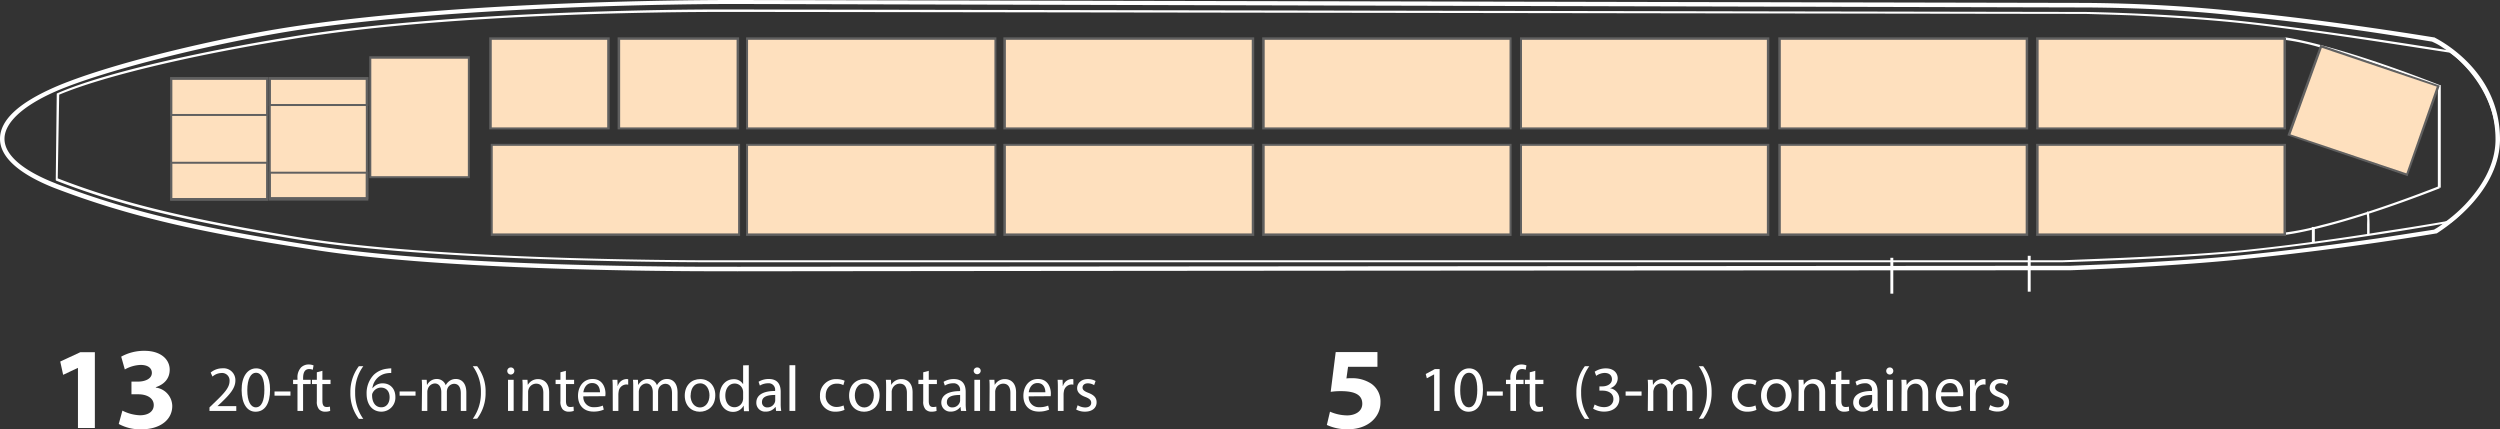 <svg xmlns="http://www.w3.org/2000/svg" viewBox="0 0 857.86 147.3"><rect x="0" y="0" width="857.86" height="147.3" fill="#333333" stroke="none"/><defs><style>.cls-1,.cls-2{fill:#fff;}.cls-2{fill-rule:evenodd;}.cls-3{fill:#fee0be;}.cls-4{fill:#606060;}</style></defs><g id="Capa_2" data-name="Capa 2"><g id="Layer_1" data-name="Layer 1"><path class="cls-1" d="M71.88,141v-1.2l1.53-1.48c3.68-3.5,5.34-5.36,5.36-7.53A2.57,2.57,0,0,0,75.91,128a4.85,4.85,0,0,0-3,1.22l-.62-1.38a6.3,6.3,0,0,1,4.07-1.46,4.06,4.06,0,0,1,4.41,4.19c0,2.65-1.93,4.8-5,7.72l-1.15,1.07v0h6.46V141Z"></path><path class="cls-1" d="M92.67,133.69c0,4.89-1.81,7.59-5,7.59-2.81,0-4.72-2.64-4.76-7.39s2.08-7.49,5-7.49S92.67,129.1,92.67,133.69Zm-7.81.22c0,3.74,1.15,5.87,2.92,5.87,2,0,2.94-2.33,2.94-6s-.9-5.87-2.92-5.87C86.1,127.91,84.86,130,84.86,133.91Z"></path><path class="cls-1" d="M99.67,134.33v1.44H94.2v-1.44Z"></path><path class="cls-1" d="M102.08,141V131.8h-1.51v-1.48h1.51v-.51a5,5,0,0,1,1.24-3.74,3.71,3.71,0,0,1,2.61-1,4.58,4.58,0,0,1,1.66.31l-.26,1.51a3,3,0,0,0-1.24-.25c-1.66,0-2.08,1.47-2.08,3.1v.58h2.59v1.48H104V141Z"></path><path class="cls-1" d="M110.63,127.24v3.08h2.79v1.48h-2.79v5.78c0,1.33.37,2.08,1.46,2.08a4.25,4.25,0,0,0,1.13-.13l.08,1.46a4.59,4.59,0,0,1-1.72.27,2.72,2.72,0,0,1-2.11-.82,4,4,0,0,1-.75-2.79V131.8h-1.66v-1.48h1.66v-2.57Z"></path><path class="cls-1" d="M124.66,125.67a14.59,14.59,0,0,0-2.79,9.06,15,15,0,0,0,2.79,9h-1.53a14.34,14.34,0,0,1-2.9-9,14.65,14.65,0,0,1,2.9-9.06Z"></path><path class="cls-1" d="M134.25,128a7.07,7.07,0,0,0-1.46.09,5.84,5.84,0,0,0-5,5.11h.07a4.27,4.27,0,0,1,3.47-1.66c2.55,0,4.34,1.84,4.34,4.65a4.81,4.81,0,0,1-4.78,5.07c-3.08,0-5.09-2.39-5.09-6.13a9.08,9.08,0,0,1,2.43-6.49,7.85,7.85,0,0,1,4.61-2.12,9.39,9.39,0,0,1,1.42-.12Zm-.56,8.3c0-2.06-1.17-3.3-3-3.3a3.2,3.2,0,0,0-2.79,1.77,1.6,1.6,0,0,0-.22.87c0,2.37,1.12,4.12,3.16,4.12C132.56,139.78,133.69,138.38,133.69,136.32Z"></path><path class="cls-1" d="M142.59,134.33v1.44h-5.47v-1.44Z"></path><path class="cls-1" d="M144.81,133.22c0-1.11,0-2-.09-2.9h1.7l.09,1.73h.07a3.67,3.67,0,0,1,3.36-2,3.18,3.18,0,0,1,3,2.14h0a4.45,4.45,0,0,1,1.19-1.39,3.67,3.67,0,0,1,2.37-.75c1.42,0,3.52.93,3.52,4.65V141h-1.9V135c0-2.06-.75-3.3-2.32-3.3a2.54,2.54,0,0,0-2.31,1.77,3.2,3.2,0,0,0-.15,1V141h-1.91v-6.42c0-1.71-.75-3-2.23-3a2.66,2.66,0,0,0-2.42,2,2.7,2.7,0,0,0-.15.95V141h-1.9Z"></path><path class="cls-1" d="M162.23,143.72a15,15,0,0,0,2.79-9.06,14.71,14.71,0,0,0-2.79-9h1.5a14.09,14.09,0,0,1,2.9,9,14.39,14.39,0,0,1-2.9,9Z"></path><path class="cls-1" d="M176.49,127.31a1.21,1.21,0,0,1-2.42,0,1.19,1.19,0,0,1,1.22-1.22A1.16,1.16,0,0,1,176.49,127.31ZM174.32,141V130.32h1.94V141Z"></path><path class="cls-1" d="M179.34,133.22c0-1.11,0-2-.09-2.9H181l.11,1.77h0a4,4,0,0,1,3.55-2c1.48,0,3.78.88,3.78,4.56V141h-2v-6.18c0-1.73-.64-3.17-2.47-3.17a2.77,2.77,0,0,0-2.62,2,2.71,2.71,0,0,0-.13.9V141h-1.95Z"></path><path class="cls-1" d="M194.17,127.24v3.08H197v1.48h-2.79v5.78c0,1.33.38,2.08,1.46,2.08a4.19,4.19,0,0,0,1.13-.13l.09,1.46a4.59,4.59,0,0,1-1.72.27,2.72,2.72,0,0,1-2.11-.82,4,4,0,0,1-.75-2.79V131.8h-1.66v-1.48h1.66v-2.57Z"></path><path class="cls-1" d="M200.17,136a3.44,3.44,0,0,0,3.68,3.72,7.12,7.12,0,0,0,3-.55l.33,1.39a8.68,8.68,0,0,1-3.57.67c-3.3,0-5.27-2.17-5.27-5.4s1.91-5.78,5-5.78c3.5,0,4.43,3.07,4.43,5a7.65,7.65,0,0,1-.07.9Zm5.72-1.39c0-1.24-.51-3.17-2.71-3.17-2,0-2.83,1.82-3,3.17Z"></path><path class="cls-1" d="M210.25,133.66c0-1.26,0-2.34-.09-3.34h1.7l.07,2.1H212a3.2,3.2,0,0,1,3-2.34,2.34,2.34,0,0,1,.56.06V132a3.21,3.21,0,0,0-.67-.07,2.74,2.74,0,0,0-2.61,2.51,5.82,5.82,0,0,0-.09.9V141h-1.92Z"></path><path class="cls-1" d="M217.29,133.22c0-1.11,0-2-.09-2.9h1.7l.09,1.73h.07a3.69,3.69,0,0,1,3.36-2,3.18,3.18,0,0,1,3,2.14h0a4.35,4.35,0,0,1,1.2-1.39,3.63,3.63,0,0,1,2.36-.75c1.42,0,3.52.93,3.52,4.65V141h-1.9V135c0-2.06-.75-3.3-2.32-3.3a2.54,2.54,0,0,0-2.31,1.77,3.2,3.2,0,0,0-.15,1V141H224v-6.42c0-1.71-.75-3-2.23-3a2.67,2.67,0,0,0-2.42,2,2.7,2.7,0,0,0-.15.95V141h-1.9Z"></path><path class="cls-1" d="M245.45,135.59c0,4-2.75,5.69-5.34,5.69-2.9,0-5.14-2.13-5.14-5.51,0-3.59,2.35-5.69,5.32-5.69S245.45,132.31,245.45,135.59Zm-8.5.11c0,2.35,1.35,4.12,3.25,4.12s3.25-1.75,3.25-4.16c0-1.82-.9-4.12-3.21-4.12S237,133.66,237,135.7Z"></path><path class="cls-1" d="M256.94,125.32v13c0,.95,0,2,.08,2.77h-1.74l-.09-1.86h-.05a4,4,0,0,1-3.65,2.1c-2.59,0-4.58-2.19-4.58-5.45,0-3.56,2.19-5.75,4.8-5.75a3.56,3.56,0,0,1,3.23,1.64H255v-6.4ZM255,134.68a3.32,3.32,0,0,0-.09-.82,2.86,2.86,0,0,0-2.81-2.25c-2,0-3.21,1.77-3.21,4.13,0,2.17,1.06,4,3.16,4a2.94,2.94,0,0,0,2.86-2.33,3.18,3.18,0,0,0,.09-.84Z"></path><path class="cls-1" d="M266.3,141l-.15-1.35h-.07a4,4,0,0,1-3.28,1.59,3,3,0,0,1-3.27-3.08c0-2.59,2.3-4,6.44-4V134a2.21,2.21,0,0,0-2.44-2.48,5.44,5.44,0,0,0-2.79.79L260.3,131a6.62,6.62,0,0,1,3.52-.95c3.28,0,4.07,2.23,4.07,4.38v4a15.38,15.38,0,0,0,.18,2.57Zm-.29-5.47c-2.12,0-4.54.33-4.54,2.41a1.73,1.73,0,0,0,1.84,1.86,2.66,2.66,0,0,0,2.59-1.79,1.93,1.93,0,0,0,.11-.62Z"></path><path class="cls-1" d="M270.9,125.32h2V141h-2Z"></path><path class="cls-1" d="M289.79,140.64a7.28,7.28,0,0,1-3.08.62,5.09,5.09,0,0,1-5.33-5.47,5.44,5.44,0,0,1,5.75-5.69,6.61,6.61,0,0,1,2.7.55l-.44,1.51a4.44,4.44,0,0,0-2.26-.51c-2.46,0-3.78,1.82-3.78,4a3.67,3.67,0,0,0,3.72,4,5.64,5.64,0,0,0,2.39-.53Z"></path><path class="cls-1" d="M301.83,135.59c0,4-2.74,5.69-5.33,5.69-2.9,0-5.14-2.13-5.14-5.51,0-3.59,2.35-5.69,5.31-5.69S301.83,132.31,301.83,135.59Zm-8.5.11c0,2.35,1.35,4.12,3.25,4.12s3.26-1.75,3.26-4.16c0-1.82-.91-4.12-3.21-4.12S293.33,133.66,293.33,135.7Z"></path><path class="cls-1" d="M304.07,133.22c0-1.11,0-2-.09-2.9h1.73l.11,1.77h0a3.93,3.93,0,0,1,3.54-2c1.49,0,3.79.88,3.79,4.56V141h-1.95v-6.18c0-1.73-.64-3.17-2.48-3.17a2.77,2.77,0,0,0-2.61,2,2.71,2.71,0,0,0-.13.9V141h-1.95Z"></path><path class="cls-1" d="M318.7,127.24v3.08h2.79v1.48H318.7v5.78c0,1.33.38,2.08,1.46,2.08a4.19,4.19,0,0,0,1.13-.13l.09,1.46a4.65,4.65,0,0,1-1.73.27,2.7,2.7,0,0,1-2.1-.82,4,4,0,0,1-.75-2.79V131.8h-1.66v-1.48h1.66v-2.57Z"></path><path class="cls-1" d="M329.75,141l-.16-1.35h-.06a4,4,0,0,1-3.28,1.59A3.06,3.06,0,0,1,323,138.2c0-2.59,2.31-4,6.45-4V134a2.21,2.21,0,0,0-2.44-2.48,5.38,5.38,0,0,0-2.79.79l-.44-1.28a6.6,6.6,0,0,1,3.52-.95c3.28,0,4.07,2.23,4.07,4.38v4a15.38,15.38,0,0,0,.18,2.57Zm-.29-5.47c-2.13,0-4.54.33-4.54,2.41a1.73,1.73,0,0,0,1.84,1.86,2.66,2.66,0,0,0,2.59-1.79,1.93,1.93,0,0,0,.11-.62Z"></path><path class="cls-1" d="M336.52,127.31a1.21,1.21,0,0,1-2.41,0,1.19,1.19,0,0,1,1.22-1.22A1.15,1.15,0,0,1,336.52,127.31ZM334.35,141V130.32h1.95V141Z"></path><path class="cls-1" d="M339.58,133.22c0-1.11,0-2-.09-2.9h1.73l.11,1.77h0a3.93,3.93,0,0,1,3.54-2c1.49,0,3.79.88,3.79,4.56V141h-1.95v-6.18c0-1.73-.64-3.17-2.48-3.17a2.77,2.77,0,0,0-2.61,2,2.71,2.71,0,0,0-.13.9V141h-1.95Z"></path><path class="cls-1" d="M353,136a3.43,3.43,0,0,0,3.67,3.72,7,7,0,0,0,3-.55l.33,1.39a8.63,8.63,0,0,1-3.56.67c-3.3,0-5.27-2.17-5.27-5.4s1.9-5.78,5-5.78c3.5,0,4.43,3.07,4.43,5a8.12,8.12,0,0,1-.06.9Zm5.71-1.39c0-1.24-.51-3.17-2.7-3.17-2,0-2.83,1.82-3,3.17Z"></path><path class="cls-1" d="M363,133.66c0-1.26,0-2.34-.09-3.34h1.71l.06,2.1h.09a3.21,3.21,0,0,1,3-2.34,2.26,2.26,0,0,1,.55.06V132a3.18,3.18,0,0,0-.66-.07,2.74,2.74,0,0,0-2.61,2.51,4.8,4.8,0,0,0-.09.9V141H363Z"></path><path class="cls-1" d="M369.79,139.05a5.2,5.2,0,0,0,2.57.77c1.42,0,2.08-.71,2.08-1.6s-.55-1.43-2-2c-1.92-.68-2.83-1.74-2.83-3,0-1.73,1.39-3.14,3.7-3.14a5.4,5.4,0,0,1,2.63.66l-.49,1.42a4.11,4.11,0,0,0-2.19-.62c-1.15,0-1.79.66-1.79,1.46s.64,1.28,2,1.81c1.87.71,2.82,1.64,2.82,3.24,0,1.88-1.46,3.21-4,3.21a6.14,6.14,0,0,1-3-.73Z"></path><path class="cls-1" d="M26.75,126.26h-.08l-5,2.36-1-4.56,6.88-3.2h5v26H26.75Z"></path><path class="cls-1" d="M42,140.9a14.33,14.33,0,0,0,6,1.6c3.16,0,4.76-1.52,4.76-3.48,0-2.56-2.56-3.72-5.24-3.72H45.11v-4.36h2.36c2,0,4.64-.8,4.64-3,0-1.56-1.28-2.72-3.84-2.72a11.87,11.87,0,0,0-5.44,1.56l-1.24-4.4a16.3,16.3,0,0,1,8-2c5.56,0,8.64,2.92,8.64,6.48,0,2.76-1.56,4.92-4.76,6V133a6.46,6.46,0,0,1,5.64,6.32c0,4.6-4,8-10.64,8a15.36,15.36,0,0,1-7.72-1.84Z"></path><path class="cls-1" d="M492.11,128.46h0l-2.5,1.35-.38-1.48,3.14-1.69H494V141h-1.88Z"></path><path class="cls-1" d="M508.87,133.69c0,4.89-1.81,7.59-5,7.59-2.81,0-4.72-2.64-4.76-7.39s2.08-7.49,5-7.49S508.87,129.1,508.87,133.69Zm-7.81.22c0,3.74,1.15,5.86,2.92,5.86,2,0,2.94-2.32,2.94-6s-.9-5.86-2.92-5.86C502.3,127.91,501.06,130,501.06,133.91Z"></path><path class="cls-1" d="M515.67,134.33v1.44H510.2v-1.44Z"></path><path class="cls-1" d="M518.28,141V131.8h-1.51v-1.48h1.51v-.51a5,5,0,0,1,1.24-3.74,3.71,3.71,0,0,1,2.61-1,4.58,4.58,0,0,1,1.66.31l-.26,1.51a3,3,0,0,0-1.24-.25c-1.66,0-2.08,1.47-2.08,3.1v.58h2.59v1.48h-2.59V141Z"></path><path class="cls-1" d="M526.82,127.24v3.08h2.79v1.48h-2.79v5.78c0,1.33.38,2.08,1.47,2.08a4.3,4.3,0,0,0,1.13-.13l.08,1.46a4.59,4.59,0,0,1-1.72.27,2.72,2.72,0,0,1-2.11-.82,4,4,0,0,1-.75-2.79V131.8h-1.66v-1.48h1.66v-2.57Z"></path><path class="cls-1" d="M545.35,125.67a14.65,14.65,0,0,0-2.79,9.06,15,15,0,0,0,2.79,9h-1.52a14.31,14.31,0,0,1-2.9-9,14.56,14.56,0,0,1,2.9-9.06Z"></path><path class="cls-1" d="M547.19,138.8a6.55,6.55,0,0,0,3.19.91c2.5,0,3.28-1.6,3.25-2.79,0-2-1.83-2.88-3.72-2.88h-1.08v-1.46h1.08c1.42,0,3.22-.73,3.22-2.44,0-1.15-.74-2.17-2.53-2.17a5.24,5.24,0,0,0-2.88,1l-.51-1.42A6.91,6.91,0,0,1,551,126.4c2.83,0,4.11,1.68,4.11,3.43a3.56,3.56,0,0,1-2.65,3.39v0a3.76,3.76,0,0,1,3.21,3.7c0,2.3-1.79,4.32-5.25,4.32a7.39,7.39,0,0,1-3.74-1Z"></path><path class="cls-1" d="M563.29,134.33v1.44h-5.47v-1.44Z"></path><path class="cls-1" d="M565.5,133.22c0-1.11,0-2-.09-2.9h1.71l.08,1.73h.07a3.69,3.69,0,0,1,3.37-2,3.17,3.17,0,0,1,3,2.14h0a4.48,4.48,0,0,1,1.2-1.39,3.64,3.64,0,0,1,2.37-.75c1.41,0,3.52.93,3.52,4.65V141h-1.91V135c0-2.06-.75-3.3-2.32-3.3a2.52,2.52,0,0,0-2.3,1.77,3.19,3.19,0,0,0-.16,1V141h-1.9v-6.42c0-1.71-.75-3-2.24-3a2.65,2.65,0,0,0-2.41,2,2.71,2.71,0,0,0-.16.95V141h-1.9Z"></path><path class="cls-1" d="M582.92,143.72a15,15,0,0,0,2.79-9.06,14.64,14.64,0,0,0-2.79-9h1.51a14.15,14.15,0,0,1,2.9,9,14.45,14.45,0,0,1-2.9,9Z"></path><path class="cls-1" d="M602.71,140.64a7.18,7.18,0,0,1-3.07.62,5.09,5.09,0,0,1-5.34-5.47,5.45,5.45,0,0,1,5.76-5.69,6.61,6.61,0,0,1,2.7.55l-.44,1.51a4.5,4.5,0,0,0-2.26-.51c-2.46,0-3.79,1.81-3.79,4a3.68,3.68,0,0,0,3.72,4,5.56,5.56,0,0,0,2.39-.53Z"></path><path class="cls-1" d="M614.76,135.59c0,4-2.75,5.69-5.34,5.69-2.9,0-5.13-2.13-5.13-5.51,0-3.59,2.34-5.69,5.31-5.69S614.76,132.31,614.76,135.59Zm-8.5.11c0,2.35,1.35,4.12,3.25,4.12s3.25-1.75,3.25-4.16c0-1.82-.9-4.12-3.21-4.12S606.26,133.66,606.26,135.7Z"></path><path class="cls-1" d="M617.21,133.22c0-1.11,0-2-.08-2.9h1.72l.11,1.77h0a3.93,3.93,0,0,1,3.54-2c1.48,0,3.79.88,3.79,4.56V141h-2v-6.18c0-1.73-.64-3.17-2.48-3.17a2.78,2.78,0,0,0-2.62,2,3,3,0,0,0-.13.9V141h-1.95Z"></path><path class="cls-1" d="M631.85,127.24v3.08h2.79v1.48h-2.79v5.78c0,1.33.37,2.08,1.46,2.08a4.25,4.25,0,0,0,1.13-.13l.09,1.46a4.69,4.69,0,0,1-1.73.27,2.69,2.69,0,0,1-2.1-.82,4,4,0,0,1-.76-2.79V131.8h-1.66v-1.48h1.66v-2.57Z"></path><path class="cls-1" d="M642.7,141l-.16-1.35h-.07a4,4,0,0,1-3.27,1.59,3.06,3.06,0,0,1-3.28-3.08c0-2.59,2.3-4,6.44-4V134a2.2,2.2,0,0,0-2.43-2.48,5.38,5.38,0,0,0-2.79.79L636.7,131a6.6,6.6,0,0,1,3.52-.95c3.27,0,4.07,2.23,4.07,4.38v4a14.39,14.39,0,0,0,.18,2.57Zm-.29-5.47c-2.13,0-4.54.33-4.54,2.41a1.73,1.73,0,0,0,1.84,1.86,2.66,2.66,0,0,0,2.59-1.79,2.25,2.25,0,0,0,.11-.62Z"></path><path class="cls-1" d="M649.67,127.31a1.21,1.21,0,0,1-2.42,0,1.19,1.19,0,0,1,1.22-1.22A1.16,1.16,0,0,1,649.67,127.31ZM647.5,141V130.32h2V141Z"></path><path class="cls-1" d="M652.52,133.22c0-1.11,0-2-.08-2.9h1.72l.11,1.77h.05a3.93,3.93,0,0,1,3.54-2c1.48,0,3.79.88,3.79,4.56V141H659.7v-6.18c0-1.73-.64-3.17-2.48-3.17a2.78,2.78,0,0,0-2.62,2,3,3,0,0,0-.13.9V141h-2Z"></path><path class="cls-1" d="M666.09,136a3.44,3.44,0,0,0,3.68,3.72,7,7,0,0,0,3-.55l.33,1.39a8.68,8.68,0,0,1-3.57.67c-3.29,0-5.27-2.17-5.27-5.4s1.91-5.78,5-5.78c3.5,0,4.43,3.07,4.43,5a7.65,7.65,0,0,1-.07.9Zm5.72-1.39c0-1.24-.51-3.17-2.7-3.17-2,0-2.84,1.82-3,3.17Z"></path><path class="cls-1" d="M676,133.66c0-1.26,0-2.34-.09-3.34h1.7l.07,2.1h.09a3.21,3.21,0,0,1,3-2.34,2.32,2.32,0,0,1,.55.06V132a3.18,3.18,0,0,0-.66-.07,2.75,2.75,0,0,0-2.62,2.51,5.82,5.82,0,0,0-.09.9V141H676Z"></path><path class="cls-1" d="M682.94,139a5.11,5.11,0,0,0,2.57.78c1.42,0,2.08-.71,2.08-1.6s-.55-1.43-2-2c-1.93-.68-2.84-1.74-2.84-3,0-1.73,1.4-3.14,3.7-3.14a5.41,5.41,0,0,1,2.64.66l-.49,1.42a4.14,4.14,0,0,0-2.19-.62c-1.15,0-1.8.66-1.8,1.46s.65,1.28,2,1.81c1.86.71,2.81,1.64,2.81,3.24,0,1.88-1.46,3.21-4,3.21a6.18,6.18,0,0,1-3-.73Z"></path><path class="cls-1" d="M472.66,125.86H462.58l-.56,4a11.27,11.27,0,0,1,1.68-.08,11.89,11.89,0,0,1,6.84,1.88,7.4,7.4,0,0,1,3.16,6.52c0,4.84-4.16,9.12-11.16,9.12a16.52,16.52,0,0,1-7.24-1.48l1.08-4.56a14.94,14.94,0,0,0,5.88,1.28c2.52,0,5.2-1.2,5.2-4s-2.12-4.32-7.32-4.32a22.45,22.45,0,0,0-3.52.24l1.72-13.64h14.32Z"></path><path class="cls-1" d="M253.28.68v.69L715.59,2.56s7,0,17.25.34,23.74,1.2,36.89,2.74C784.08,7,800.3,9.05,813.11,10.93c12.64,1.88,21.69,3.42,21.86,3.42v-.69l-.34.69a18.83,18.83,0,0,1,3.42,1.87c6.14,3.93,18.27,14,18.27,31.6,0,9.22-5.29,16.91-10.42,22.37a51.43,51.43,0,0,1-7.34,6.32,19.3,19.3,0,0,1-3.25,2.22l.52.69-.17-.69-19.82,3.08c-12,1.7-28.18,3.92-45.25,5.63-12.81,1.37-27.84,2.22-39.63,2.91-11.78.51-20.49.85-20.49.85v0l-457.54.34v.86h0l.52.51c0-.17.17-.34.17-.51h-.69l.52.51-.52-.51v.68s0,.17.52-.17l-.52-.51v0l-.17.68h.17V92.4l-.17.68.17-.68-.17.68.17-.68-.17.68.17-.68v-.86h-6.49c-22.2,0-97.34-.51-140.38-7.51-36.89-5.81-60.8-11.1-86.76-21l-.17.85L19.3,63C7,58.24,1.54,52.77,1.54,47.65c0-5.3,5.8-11.1,17.42-16.23,17.25-7.51,56.19-17.07,84.71-21.34,57-8.2,134.75-8.71,147.73-8.71h1.88V0H251.4c-13,0-90.69.34-148.07,8.71-28.7,4.1-67.46,13.66-84.89,21.35C6.49,35.35,0,41.16,0,47.65c0,6.15,6.32,12,18.79,16.91,26,9.9,50,15.2,86.93,20.83,43.38,7.18,118.35,7.69,140.72,7.69h6.49l.17-1.54h-.51l-.17.17a.89.89,0,0,0-.34.69.62.62,0,0,0,.17.51c.17.17.34.17.68.17h7c21.52,0,107.42-.17,450.53-.34,0,0,34.67-1.2,60.29-3.93C804.91,85.39,836,80.1,836,80.1h.17c0-.17,21.52-12.64,21.69-32.28,0-24.42-22.38-34.84-22.55-35h-.17s-36.55-6-65.24-8.71l-.17.85.17-.85A542,542,0,0,0,715.59,1L253.28,0Z"></path><path class="cls-1" d="M19.47,61.65,19.3,62C41.67,70.71,64.56,76,102,82.15,148.24,89.66,230.56,90,245.42,90h462s35.69-1,61.65-3.41C803.21,83.17,841,76.34,841,76.34h.17S857.35,64,857.52,49c0-20.5-16.4-31.6-16.4-31.6H841s-43.89-7.17-72.58-10.25C741.89,4.44,715.59,4.1,715.59,4.1L247.81,3.24h-1.2c-10.41,0-93.07.35-147.9,9.57-28.18,4.61-62,11.78-78.9,19.13l-.34.17-.34,29.71.17.18.17-.35h.34l.51-29.37H20v.34c16.91-7.17,50.73-14.52,78.9-19C153.71,4.27,236.2,4.1,246.61,4.1H255c22,0,109.82.17,460.61.68v0s6.66.17,16.4.51c9.9.52,23,1.2,36.21,2.57,14.34,1.53,32.44,4.1,47.13,6.32,14.52,2.22,25.45,3.92,25.45,3.92l.17-.34-.34.34a28.28,28.28,0,0,1,2.56,2C847.61,24.08,856.66,34,856.66,49c0,7.17-3.93,14-8,18.78a44.24,44.24,0,0,1-8,7.86L841,76l-.17-.34s-9.39,1.71-23.06,3.76c-13.66,2.22-31.76,4.78-48.67,6.49v0c-13,1.19-28.35,2-40.65,2.56-12.12.51-21,.85-21,.85v0h-462c-14.86,0-97.18-.34-143.46-8C64.73,75.15,42,69.85,19.64,61.14l-.17.51h0Z"></path><path class="cls-1" d="M812.26,73.27V73.1l-.34.17h.34V73.1l-.34.17c.17,0,.51.68.34,3.75v3.42l.85.17V77c0-2-.17-3.07-.17-3.58-.17-.34-.17-.51-.34-.69,0-.17-.17-.17-.34-.17Z"></path><rect class="cls-1" x="793.3" y="77.88" width="1.02" height="5.47"></rect><path class="cls-1" d="M783.91,13.66a81.12,81.12,0,0,1,12.64,2.74,372.29,372.29,0,0,1,40.3,13.49l.34-.69c-37.06-14.51-53.11-16.39-53.11-16.39Z"></path><path class="cls-1" d="M783.91,80.61c.17,0,16.22-1.54,53.28-16l-.34-.69c-18.44,7.18-31.77,11.28-40.3,13.33a90.4,90.4,0,0,1-12.64,2.56Z"></path><path class="cls-2" d="M696.81,87.78v12.3h-1V87.78Zm-47.14.69v12.29h-1V88.47ZM837.53,29.2V64.39h-1V29.2Z"></path><rect class="cls-3" x="212.46" y="13.32" width="40.82" height="30.74"></rect><rect class="cls-3" x="168.39" y="13.32" width="40.48" height="30.74"></rect><rect class="cls-3" x="256.35" y="13.32" width="85.22" height="30.74"></rect><rect class="cls-3" x="256.35" y="49.7" width="85.22" height="30.91"></rect><rect class="cls-3" x="168.74" y="49.7" width="84.88" height="30.91"></rect><rect class="cls-3" x="344.82" y="13.32" width="85.22" height="30.74"></rect><rect class="cls-3" x="344.82" y="49.7" width="85.22" height="30.91"></rect><rect class="cls-3" x="433.63" y="13.32" width="84.71" height="30.74"></rect><rect class="cls-3" x="433.63" y="49.7" width="84.71" height="30.91"></rect><rect class="cls-3" x="521.92" y="13.32" width="84.88" height="30.74"></rect><rect class="cls-3" x="521.92" y="49.7" width="84.88" height="30.91"></rect><rect class="cls-3" x="610.73" y="13.32" width="84.88" height="30.74"></rect><rect class="cls-3" x="610.73" y="49.7" width="84.88" height="30.91"></rect><rect class="cls-3" x="699.03" y="13.32" width="84.88" height="30.74"></rect><rect class="cls-3" x="699.03" y="49.7" width="84.88" height="30.91"></rect><polygon class="cls-3" points="825.92 60.12 836.68 29.55 796.55 15.88 785.44 46.28 825.92 60.12"></polygon><rect class="cls-3" x="127.06" y="19.81" width="33.82" height="40.99"></rect><rect class="cls-3" x="58.75" y="26.98" width="32.96" height="41.5"></rect><rect class="cls-3" x="58.75" y="26.98" width="32.96" height="12.47"></rect><rect class="cls-3" x="58.75" y="55.85" width="32.96" height="12.64"></rect><rect class="cls-3" x="92.57" y="26.98" width="33.47" height="41.5"></rect><rect class="cls-3" x="92.57" y="26.98" width="33.47" height="9.05"></rect><rect class="cls-3" x="92.57" y="59.26" width="33.47" height="8.71"></rect><polygon class="cls-4" points="212.46 44.06 212.46 44.4 253.62 44.4 253.62 12.81 211.94 12.81 211.94 44.4 212.46 44.4 212.46 44.06 212.8 44.06 212.8 13.66 252.76 13.66 252.76 43.72 212.46 43.72 212.46 44.06 212.8 44.06 212.46 44.06"></polygon><polygon class="cls-4" points="168.4 44.06 168.4 44.4 209.21 44.4 209.21 12.81 167.88 12.81 167.88 44.4 168.4 44.4 168.4 44.06 168.74 44.06 168.74 13.66 208.36 13.66 208.36 43.72 168.4 43.72 168.4 44.06 168.74 44.06 168.4 44.06"></polygon><polygon class="cls-4" points="256.35 44.06 256.35 44.4 341.91 44.4 341.91 12.81 256.01 12.81 256.01 44.4 256.35 44.4 256.35 44.06 256.69 44.06 256.69 13.66 341.23 13.66 341.23 43.72 256.35 43.72 256.35 44.06 256.69 44.06 256.35 44.06"></polygon><polygon class="cls-4" points="256.35 80.61 256.35 80.95 341.91 80.95 341.91 49.36 256.01 49.36 256.01 80.95 256.35 80.95 256.35 80.61 256.69 80.61 256.69 50.04 341.23 50.04 341.23 80.1 256.35 80.1 256.35 80.61 256.69 80.61 256.35 80.61"></polygon><polygon class="cls-4" points="168.74 80.61 168.74 80.95 253.96 80.95 253.96 49.36 168.4 49.36 168.4 80.95 168.74 80.95 168.74 80.61 169.08 80.61 169.08 50.04 253.28 50.04 253.28 80.1 168.74 80.1 168.74 80.61 169.08 80.61 168.74 80.61"></polygon><polygon class="cls-4" points="344.82 44.06 344.82 44.4 430.38 44.4 430.38 12.81 344.3 12.81 344.3 44.4 344.82 44.4 344.82 44.06 345.16 44.06 345.16 13.66 429.53 13.66 429.53 43.72 344.82 43.72 344.82 44.06 345.16 44.06 344.82 44.06"></polygon><polygon class="cls-4" points="344.82 80.61 344.82 80.95 430.38 80.95 430.38 49.36 344.3 49.36 344.3 80.95 344.82 80.95 344.82 80.61 345.16 80.61 345.16 50.04 429.53 50.04 429.53 80.1 344.82 80.1 344.82 80.61 345.16 80.61 344.82 80.61"></polygon><polygon class="cls-4" points="433.63 44.06 433.63 44.4 518.68 44.4 518.68 12.81 433.11 12.81 433.11 44.4 433.63 44.4 433.63 44.06 433.97 44.06 433.97 13.66 517.99 13.66 517.99 43.72 433.63 43.72 433.63 44.06 433.97 44.06 433.63 44.06"></polygon><polygon class="cls-4" points="433.63 80.61 433.63 80.95 518.68 80.95 518.68 49.36 433.11 49.36 433.11 80.95 433.63 80.95 433.63 80.61 433.97 80.61 433.97 50.04 517.99 50.04 517.99 80.1 433.63 80.1 433.63 80.61 433.97 80.61 433.63 80.61"></polygon><polygon class="cls-4" points="521.92 44.06 521.92 44.4 607.14 44.4 607.14 12.81 521.58 12.81 521.58 44.4 521.92 44.4 521.92 44.06 522.26 44.06 522.26 13.66 606.29 13.66 606.29 43.72 521.92 43.72 521.92 44.06 522.26 44.06 521.92 44.06"></polygon><polygon class="cls-4" points="521.92 80.61 521.92 80.95 607.14 80.95 607.14 49.36 521.58 49.36 521.58 80.95 521.92 80.95 521.92 80.61 522.26 80.61 522.26 50.04 606.29 50.04 606.29 80.1 521.92 80.1 521.92 80.61 522.26 80.61 521.92 80.61"></polygon><polygon class="cls-4" points="610.73 44.06 610.73 44.4 695.95 44.4 695.95 12.81 610.22 12.81 610.22 44.4 610.73 44.4 610.73 44.06 611.07 44.06 611.07 13.66 695.1 13.66 695.1 43.72 610.73 43.72 610.73 44.06 611.07 44.06 610.73 44.06"></polygon><polygon class="cls-4" points="610.73 80.61 610.73 80.95 695.95 80.95 695.95 49.36 610.22 49.36 610.22 80.95 610.73 80.95 610.73 80.61 611.07 80.61 611.07 50.04 695.1 50.04 695.1 80.1 610.73 80.1 610.73 80.61 611.07 80.61 610.73 80.61"></polygon><polygon class="cls-4" points="699.03 44.06 699.03 44.4 784.42 44.4 784.42 12.81 698.68 12.81 698.68 44.4 699.03 44.4 699.03 44.06 699.54 44.06 699.54 13.66 783.57 13.66 783.57 43.72 699.03 43.72 699.03 44.06 699.54 44.06 699.03 44.06"></polygon><polygon class="cls-4" points="699.03 80.61 699.03 80.95 784.42 80.95 784.42 49.36 698.68 49.36 698.68 80.95 699.03 80.95 699.03 80.61 699.54 80.61 699.54 50.04 783.57 50.04 783.57 80.1 699.03 80.1 699.03 80.61 699.54 80.61 699.03 80.61"></polygon><polygon class="cls-4" points="825.92 60.12 826.26 60.12 837.19 29.38 796.2 15.37 784.93 46.45 826.26 60.46 826.26 60.12 825.92 60.12 826.09 59.6 785.96 46.11 796.72 16.39 836.17 29.72 825.58 59.95 825.92 60.12 826.09 59.6 825.92 60.12"></polygon><polygon class="cls-4" points="127.06 60.8 127.06 61.14 161.22 61.14 161.22 19.3 126.72 19.3 126.72 61.14 127.06 61.14 127.06 60.8 127.41 60.8 127.41 20.15 160.54 20.15 160.54 60.46 127.06 60.46 127.06 60.8 127.41 60.8 127.06 60.8"></polygon><polygon class="cls-4" points="58.75 68.48 58.75 68.83 92.05 68.83 92.05 26.47 58.41 26.47 58.41 68.83 58.75 68.83 58.75 68.48 59.09 68.48 59.09 27.33 91.37 27.33 91.37 67.97 58.75 67.97 58.75 68.48 59.09 68.48 58.75 68.48"></polygon><polygon class="cls-4" points="58.75 39.45 58.75 39.79 92.05 39.79 92.05 26.47 58.41 26.47 58.41 39.79 58.75 39.79 58.75 39.45 59.09 39.45 59.09 27.33 91.37 27.33 91.37 39.11 58.75 39.11 58.75 39.45 59.09 39.45 58.75 39.45"></polygon><polygon class="cls-4" points="58.75 68.48 58.75 68.83 92.05 68.83 92.05 55.51 58.41 55.51 58.41 68.83 58.75 68.83 58.75 68.48 59.09 68.48 59.09 56.19 91.37 56.19 91.37 67.97 58.75 67.97 58.75 68.48 59.09 68.48 58.75 68.48"></polygon><polygon class="cls-4" points="92.57 68.48 92.57 68.83 126.38 68.83 126.38 26.47 92.22 26.47 92.22 68.83 92.57 68.83 92.57 68.48 92.91 68.48 92.91 27.33 125.53 27.33 125.53 67.97 92.57 67.97 92.57 68.48 92.91 68.48 92.57 68.48"></polygon><polygon class="cls-4" points="92.57 36.04 92.57 36.38 126.38 36.38 126.38 26.47 92.22 26.47 92.22 36.38 92.57 36.38 92.57 36.04 92.91 36.04 92.91 27.33 125.53 27.33 125.53 35.69 92.57 35.69 92.57 36.04 92.91 36.04 92.57 36.04"></polygon><polygon class="cls-4" points="92.57 67.97 92.57 68.31 126.38 68.31 126.38 58.92 92.22 58.92 92.22 68.31 92.57 68.31 92.57 67.97 92.91 67.97 92.91 59.6 125.53 59.6 125.53 67.63 92.57 67.63 92.57 67.97 92.91 67.97 92.57 67.97"></polygon></g></g></svg>